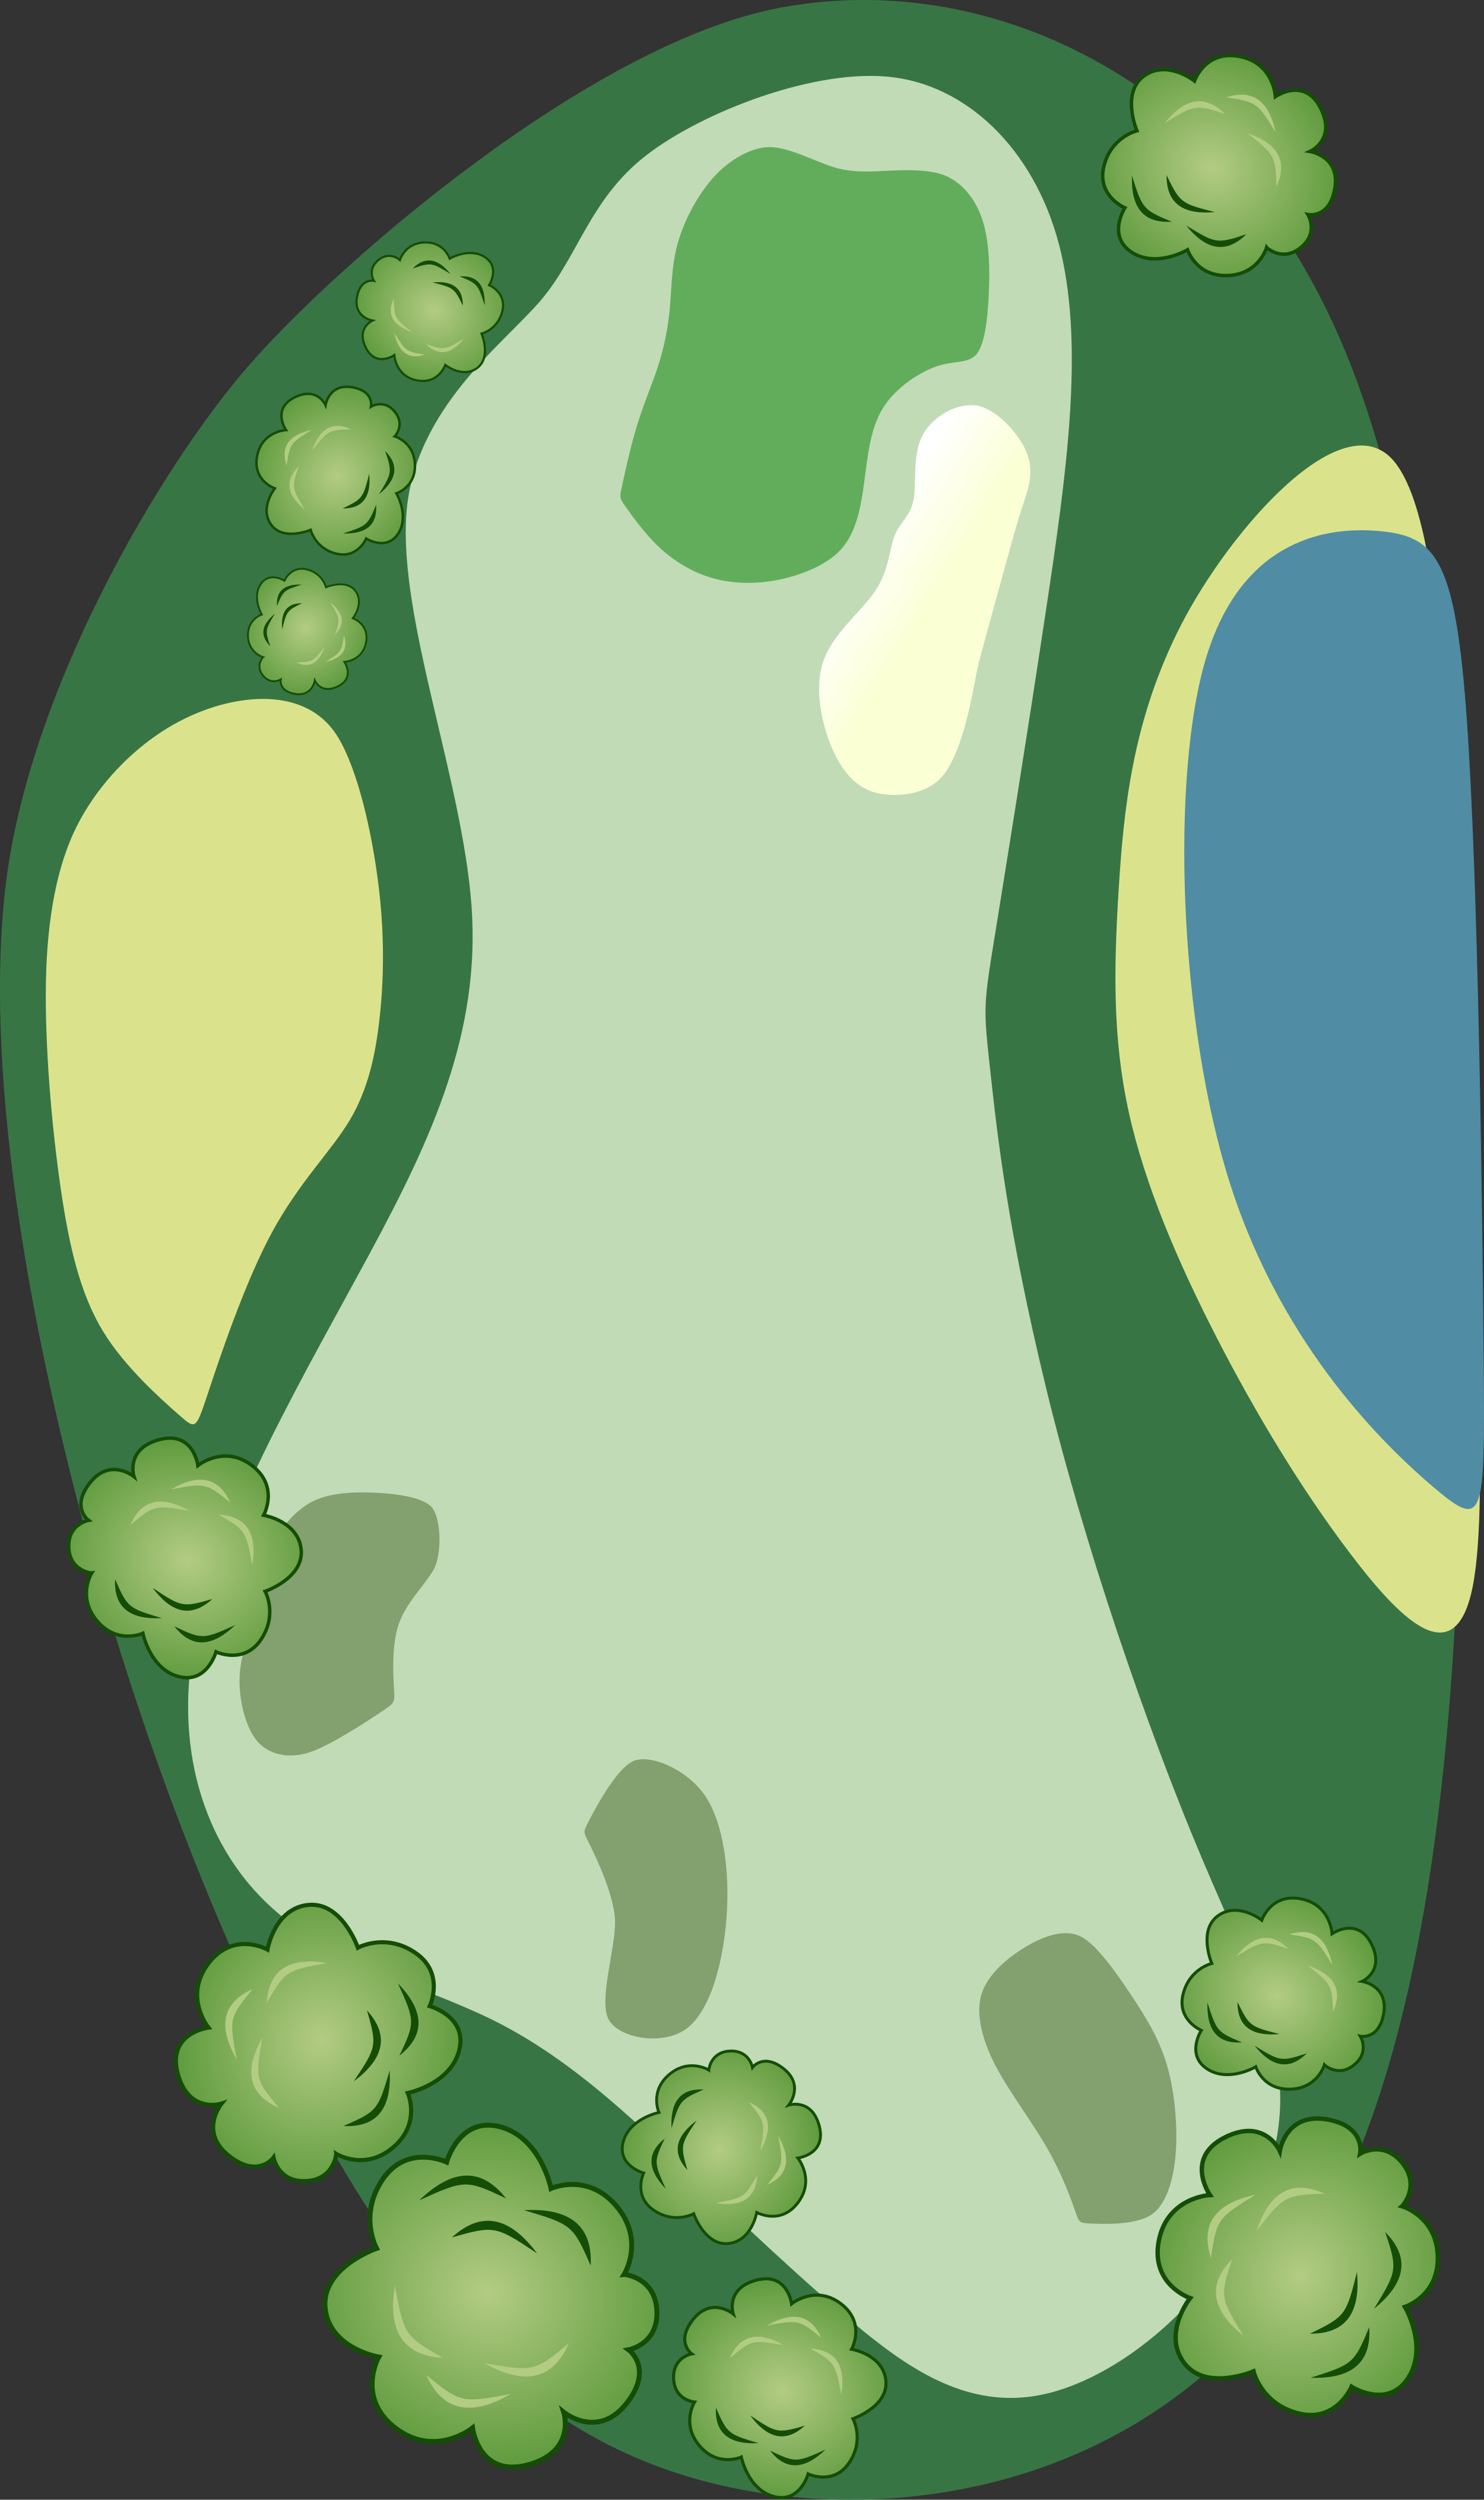 <?xml version="1.0" encoding="UTF-8" standalone="no"?>
<svg
   width="208.035mm"
   height="350.373mm"
   viewBox="0 0 208.035 350.373"
   version="1.1"
   id="svg8"
   inkscape:version="1.2.1 (9c6d41e4, 2022-07-14)"
   sodipodi:docname="3.svg"
   xml:space="preserve"
   xmlns:inkscape="http://www.inkscape.org/namespaces/inkscape"
   xmlns:sodipodi="http://sodipodi.sourceforge.net/DTD/sodipodi-0.dtd"
   xmlns:xlink="http://www.w3.org/1999/xlink"
   xmlns="http://www.w3.org/2000/svg"
   xmlns:svg="http://www.w3.org/2000/svg"
   xmlns:rdf="http://www.w3.org/1999/02/22-rdf-syntax-ns#"
   xmlns:cc="http://creativecommons.org/ns#"
   xmlns:dc="http://purl.org/dc/elements/1.1/"><rect x="0" y="0" width="208.035" height="350.373" fill="#333333" stroke="none"/><defs
     id="defs2"><inkscape:path-effect
       effect="bspline"
       id="path-effect2690"
       is_visible="true"
       lpeversion="1"
       weight="33.333"
       steps="2"
       helper_size="0"
       apply_no_weight="true"
       apply_with_weight="true"
       only_selected="false" /><inkscape:path-effect
       effect="bspline"
       id="path-effect2686"
       is_visible="true"
       lpeversion="1"
       weight="33.333"
       steps="2"
       helper_size="0"
       apply_no_weight="true"
       apply_with_weight="true"
       only_selected="false" /><inkscape:path-effect
       effect="bspline"
       id="path-effect2464"
       is_visible="true"
       lpeversion="1"
       weight="33.333"
       steps="2"
       helper_size="0"
       apply_no_weight="true"
       apply_with_weight="true"
       only_selected="false" /><inkscape:path-effect
       effect="bspline"
       id="path-effect2443"
       is_visible="true"
       lpeversion="1"
       weight="33.333"
       steps="2"
       helper_size="0"
       apply_no_weight="true"
       apply_with_weight="true"
       only_selected="false" /><inkscape:path-effect
       effect="bspline"
       id="path-effect2439"
       is_visible="true"
       lpeversion="1"
       weight="33.333"
       steps="2"
       helper_size="0"
       apply_no_weight="true"
       apply_with_weight="true"
       only_selected="false" /><inkscape:path-effect
       effect="bspline"
       id="path-effect2435"
       is_visible="true"
       lpeversion="1"
       weight="33.333"
       steps="2"
       helper_size="0"
       apply_no_weight="true"
       apply_with_weight="true"
       only_selected="false" /><inkscape:path-effect
       effect="bspline"
       id="path-effect2429"
       is_visible="true"
       lpeversion="1"
       weight="33.333"
       steps="2"
       helper_size="0"
       apply_no_weight="true"
       apply_with_weight="true"
       only_selected="false" /><inkscape:path-effect
       effect="bspline"
       id="path-effect2026"
       is_visible="true"
       lpeversion="1"
       weight="33.333"
       steps="2"
       helper_size="0"
       apply_no_weight="true"
       apply_with_weight="true"
       only_selected="false" /><inkscape:path-effect
       effect="bspline"
       id="path-effect2022"
       is_visible="true"
       lpeversion="1"
       weight="33.333"
       steps="2"
       helper_size="0"
       apply_no_weight="true"
       apply_with_weight="true"
       only_selected="false" /><inkscape:path-effect
       effect="bspline"
       id="path-effect2018"
       is_visible="true"
       lpeversion="1"
       weight="33.333"
       steps="2"
       helper_size="0"
       apply_no_weight="true"
       apply_with_weight="true"
       only_selected="false" /><inkscape:path-effect
       effect="bspline"
       id="path-effect2014"
       is_visible="true"
       lpeversion="1"
       weight="33.333"
       steps="2"
       helper_size="0"
       apply_no_weight="true"
       apply_with_weight="true"
       only_selected="false" /><inkscape:path-effect
       effect="bspline"
       id="path-effect2010"
       is_visible="true"
       lpeversion="1"
       weight="33.333"
       steps="2"
       helper_size="0"
       apply_no_weight="true"
       apply_with_weight="true"
       only_selected="false" /><inkscape:path-effect
       effect="bspline"
       id="path-effect2006"
       is_visible="true"
       lpeversion="1"
       weight="33.333"
       steps="2"
       helper_size="0"
       apply_no_weight="true"
       apply_with_weight="true"
       only_selected="false" /><inkscape:path-effect
       effect="bspline"
       id="path-effect2002"
       is_visible="true"
       lpeversion="1"
       weight="33.333"
       steps="2"
       helper_size="0"
       apply_no_weight="true"
       apply_with_weight="true"
       only_selected="false" /><inkscape:path-effect
       effect="bspline"
       id="path-effect1998"
       is_visible="true"
       lpeversion="1"
       weight="33.333"
       steps="2"
       helper_size="0"
       apply_no_weight="true"
       apply_with_weight="true"
       only_selected="false" /><inkscape:path-effect
       effect="bspline"
       id="path-effect1994"
       is_visible="true"
       lpeversion="1"
       weight="33.333"
       steps="2"
       helper_size="0"
       apply_no_weight="true"
       apply_with_weight="true"
       only_selected="false" /><inkscape:path-effect
       effect="bspline"
       id="path-effect1945"
       is_visible="true"
       lpeversion="1"
       weight="33.333"
       steps="2"
       helper_size="0"
       apply_no_weight="true"
       apply_with_weight="true"
       only_selected="false" /><inkscape:path-effect
       effect="bspline"
       id="path-effect1933"
       is_visible="true"
       lpeversion="1"
       weight="33.333"
       steps="2"
       helper_size="0"
       apply_no_weight="true"
       apply_with_weight="true"
       only_selected="false" /><inkscape:path-effect
       effect="bspline"
       id="path-effect1921"
       is_visible="true"
       lpeversion="1"
       weight="33.333"
       steps="2"
       helper_size="0"
       apply_no_weight="true"
       apply_with_weight="true"
       only_selected="false" /><linearGradient
       inkscape:collect="always"
       id="linearGradient1189"><stop
         style="stop-color:#fbffd4;stop-opacity:1;"
         offset="0"
         id="stop1185" /><stop
         style="stop-color:#ffffff;stop-opacity:1;"
         offset="1"
         id="stop1187" /></linearGradient><inkscape:path-effect
       effect="bspline"
       id="path-effect510"
       is_visible="true"
       lpeversion="1"
       weight="33.333"
       steps="2"
       helper_size="0"
       apply_no_weight="true"
       apply_with_weight="true"
       only_selected="false" /><inkscape:path-effect
       effect="bspline"
       id="path-effect2016"
       is_visible="true"
       lpeversion="1"
       weight="33.333"
       steps="2"
       helper_size="0"
       apply_no_weight="true"
       apply_with_weight="true"
       only_selected="false" /><linearGradient
       id="linearGradient3152-8"><stop
         style="stop-color:#b3cc83;stop-opacity:1;"
         offset="0"
         id="stop3154-3" /><stop
         id="stop3178-1"
         offset="1"
         style="stop-color:#1f7509;stop-opacity:1;" /></linearGradient><radialGradient
       inkscape:collect="always"
       xlink:href="#linearGradient3152-8"
       id="radialGradient11630"
       gradientUnits="userSpaceOnUse"
       gradientTransform="matrix(-1.74,0.648,-0.592,-1.588,370.902,382.103)"
       cx="81.684"
       cy="168.098"
       fx="81.684"
       fy="168.098"
       r="5.486" /><linearGradient
       inkscape:collect="always"
       xlink:href="#linearGradient1189"
       id="linearGradient1191"
       x1="279.082"
       y1="87.308"
       x2="271.737"
       y2="77.717"
       gradientUnits="userSpaceOnUse"
       gradientTransform="rotate(-21,462.693,264.085)" /><radialGradient
       inkscape:collect="always"
       xlink:href="#linearGradient3152-8"
       id="radialGradient2711"
       gradientUnits="userSpaceOnUse"
       gradientTransform="matrix(-1.74,0.648,-0.592,-1.588,370.902,382.103)"
       cx="81.684"
       cy="168.098"
       fx="81.684"
       fy="168.098"
       r="5.486" /><radialGradient
       inkscape:collect="always"
       xlink:href="#linearGradient3152-8"
       id="radialGradient2729"
       gradientUnits="userSpaceOnUse"
       gradientTransform="matrix(-1.74,0.648,-0.592,-1.588,370.902,382.103)"
       cx="81.684"
       cy="168.098"
       fx="81.684"
       fy="168.098"
       r="5.486" /><radialGradient
       inkscape:collect="always"
       xlink:href="#linearGradient3152-8"
       id="radialGradient2747"
       gradientUnits="userSpaceOnUse"
       gradientTransform="matrix(-1.74,0.648,-0.592,-1.588,370.902,382.103)"
       cx="81.684"
       cy="168.098"
       fx="81.684"
       fy="168.098"
       r="5.486" /><radialGradient
       inkscape:collect="always"
       xlink:href="#linearGradient3152-8"
       id="radialGradient2765"
       gradientUnits="userSpaceOnUse"
       gradientTransform="matrix(-1.74,0.648,-0.592,-1.588,370.902,382.103)"
       cx="81.684"
       cy="168.098"
       fx="81.684"
       fy="168.098"
       r="5.486" /><radialGradient
       inkscape:collect="always"
       xlink:href="#linearGradient3152-8"
       id="radialGradient2783"
       gradientUnits="userSpaceOnUse"
       gradientTransform="matrix(-1.74,0.648,-0.592,-1.588,370.902,382.103)"
       cx="81.684"
       cy="168.098"
       fx="81.684"
       fy="168.098"
       r="5.486" /><radialGradient
       inkscape:collect="always"
       xlink:href="#linearGradient3152-8"
       id="radialGradient2801"
       gradientUnits="userSpaceOnUse"
       gradientTransform="matrix(-1.74,0.648,-0.592,-1.588,370.902,382.103)"
       cx="81.684"
       cy="168.098"
       fx="81.684"
       fy="168.098"
       r="5.486" /><radialGradient
       inkscape:collect="always"
       xlink:href="#linearGradient3152-8"
       id="radialGradient2819"
       gradientUnits="userSpaceOnUse"
       gradientTransform="matrix(-1.74,0.648,-0.592,-1.588,370.902,382.103)"
       cx="81.684"
       cy="168.098"
       fx="81.684"
       fy="168.098"
       r="5.486" /><radialGradient
       inkscape:collect="always"
       xlink:href="#linearGradient3152-8"
       id="radialGradient2837"
       gradientUnits="userSpaceOnUse"
       gradientTransform="matrix(-1.74,0.648,-0.592,-1.588,370.902,382.103)"
       cx="81.684"
       cy="168.098"
       fx="81.684"
       fy="168.098"
       r="5.486" /><radialGradient
       inkscape:collect="always"
       xlink:href="#linearGradient3152-8"
       id="radialGradient2855"
       gradientUnits="userSpaceOnUse"
       gradientTransform="matrix(-1.74,0.648,-0.592,-1.588,370.902,382.103)"
       cx="81.684"
       cy="168.098"
       fx="81.684"
       fy="168.098"
       r="5.486" /><radialGradient
       inkscape:collect="always"
       xlink:href="#linearGradient3152-8"
       id="radialGradient2873"
       gradientUnits="userSpaceOnUse"
       gradientTransform="matrix(-1.74,0.648,-0.592,-1.588,370.902,382.103)"
       cx="81.684"
       cy="168.098"
       fx="81.684"
       fy="168.098"
       r="5.486" /></defs><sodipodi:namedview
     id="base"
     pagecolor="#808080"
     bordercolor="#666666"
     borderopacity="1.0"
     inkscape:pageopacity="0"
     inkscape:pageshadow="2"
     inkscape:zoom="0.16440993"
     inkscape:cx="1073.5361"
     inkscape:cy="173.3472"
     inkscape:document-units="mm"
     inkscape:current-layer="layer11"
     inkscape:document-rotation="0"
     showgrid="false"
     inkscape:window-width="1080"
     inkscape:window-height="819"
     inkscape:window-x="360"
     inkscape:window-y="25"
     inkscape:window-maximized="0"
     inkscape:snap-global="false"
     inkscape:pagecheckerboard="0"
     fit-margin-top="0"
     fit-margin-left="0"
     fit-margin-right="0"
     fit-margin-bottom="0"
     inkscape:showpageshadow="2"
     inkscape:deskcolor="#d1d1d1"
     inkscape:lockguides="true" /><g
     inkscape:groupmode="layer"
     id="layer32"
     inkscape:label="rough"
     transform="translate(-80.313,-61.529)"
     style="display:inline;opacity:1"><path
       style="fill:#387545;fill-opacity:1;stroke:none;stroke-width:2;stroke-linecap:butt;stroke-linejoin:miter;stroke-dasharray:none;stroke-opacity:1"
       d="M 182.814,410.201 C 156.006,404.582 140.579,386.233 127.54,364.053 114.5,341.873 102.241,311.637 93.772,281.561 85.302,251.486 78,214.243 80.999,186.544 c 2.999,-27.698 21.694,-59.406 34.136,-73.719 12.442,-14.312 48.015,-45.245 74.531,-50.212 26.516,-4.967 54.63,7.318 71.201,32.753 16.572,25.434 20.862,62.477 23.176,115.45 2.315,52.974 2.607,121.693 -16.598,159.796 -19.205,38.103 -57.824,45.207 -84.632,39.588 z"
       id="path2462"
       inkscape:path-effect="#path-effect2464"
       inkscape:original-d="m 171.37058,422.85675 c -8.2977,-24.21649 -31.00163,-36.44735 -46.42516,-55.21949 -19.71949,-22.0038 -35.969631,-50.62269 -32.666921,-80.57242 -6.97586,-35.57853 -14.278514,-72.82199 -20.933227,-106.75946 12.652825,-21.45913 31.347858,-53.16696 39.801968,-67.50629 16.42921,-14.285333 52.00258,-45.21762 77.34428,-67.253558 27.68987,12.100736 55.80357,24.386715 84.50883,36.931189 4.43843,38.323639 8.72827,75.366269 13.06586,112.823179 0.29194,68.49056 0.58458,137.20992 0.87853,206.29672 -38.70457,7.12011 -77.32361,14.22417 -115.57416,21.26013 z"
       sodipodi:nodetypes="cccccccccc" /></g><g
     inkscape:groupmode="layer"
     id="layer33"
     inkscape:label="outer rough"
     style="display:inline;opacity:1"
     transform="translate(-80.313,-61.529)"><path
       style="fill:#dae38c;fill-opacity:1;stroke:none;stroke-width:2;stroke-linecap:butt;stroke-linejoin:miter;stroke-dasharray:none;stroke-opacity:1"
       d="m 275.731,126.175 c -7.128,-8.532 -22.984,9.613 -29.824,22.903 -6.84,13.29 -8.074,25.933 -8.767,37.047 -0.693,11.115 -0.864,20.869 1.387,31.174 2.25,10.305 6.923,21.143 12.322,31.655 5.399,10.513 11.728,21.057 18.662,30.22 6.934,9.163 14.807,17.372 17.277,4.621 2.47,-12.751 -0.209,-47.122 -1.809,-81.21 -1.6,-34.088 -2.12,-67.878 -9.248,-76.41 z"
       id="path2684"
       inkscape:path-effect="#path-effect2686"
       inkscape:original-d="m 282.35416,101.90772 c -13.75048,15.73586 -29.6062,33.88027 -42.08661,48.1616 -1.19982,12.29933 -2.43345,24.94147 -3.65032,37.40796 -0.16994,9.76254 -0.3401,19.51662 -0.51102,29.29341 4.67147,10.8336 9.34425,21.67093 13.99542,32.45884 6.14581,10.23778 12.47527,20.78166 18.67846,31.11538 7.66522,7.99214 15.5384,16.20112 23.07899,24.06333 -2.60051,-33.36466 -5.27965,-67.73501 -7.95973,-102.11426 -0.51996,-33.79694 -1.04007,-67.5873 -1.54519,-100.38626 z"
       sodipodi:nodetypes="ccccccccc" /><path
       style="fill:#dae38c;fill-opacity:1;stroke:none;stroke-width:0.265px;stroke-linecap:butt;stroke-linejoin:miter;stroke-opacity:1"
       d="m 109.445,256.864 c 1.683,-5.054 5.186,-15.577 8.997,-22.607 3.811,-7.03 8.32,-11.39 10.896,-15.71 2.576,-4.32 3.613,-9.152 4.185,-14.282 0.572,-5.13 0.742,-11.435 -0.144,-18.633 -0.886,-7.198 -2.847,-16.127 -5.712,-20.817 -2.865,-4.69 -7.911,-5.648 -12.294,-5.235 -4.383,0.413 -9.034,2.147 -13.256,5.097 -4.222,2.949 -8.428,7.423 -11.086,12.752 -2.657,5.329 -4.095,12.571 -4.277,21.524 -0.182,8.953 0.78,20.209 2.037,28.931 1.257,8.722 2.849,15.089 5.931,20.196 3.082,5.107 8.463,9.825 10.752,11.832 2.289,2.007 2.289,2.007 3.972,-3.047 z"
       id="path2688"
       inkscape:path-effect="#path-effect2690"
       inkscape:original-d="m 107.76281,261.91826 c 2.80468,-10.29446 3.21711,-21.8469 10.15391,-30.49897 4.06906,-4.46837 10.78689,-6.54478 13.0053,-12.57481 1.99517,-4.40261 3.0231,-9.23629 3.0202,-14.06857 2.23186,-5.58464 2.35122,-11.89137 0.47391,-17.58609 -1.60394,-8.82679 -1.62243,-18.18179 -5.7854,-26.33915 -3.17932,-4.14879 -8.84884,-1.82207 -13.21781,-2.50734 -4.78694,0.67301 -9.29291,2.79805 -13.53779,5.04844 -5.36564,2.93176 -8.490762,8.42236 -12.24112,13.01964 -4.852999,5.63221 -3.438505,13.4411 -4.022816,20.25854 0.793664,11.24953 1.376259,22.53816 2.881106,33.71577 1.003286,6.35814 1.446758,13.01197 4.688238,18.74688 3.046026,5.85263 8.150232,10.88603 14.582292,12.78566 z" /></g><g
     inkscape:groupmode="layer"
     id="layer66"
     inkscape:label="creek"
     style="display:inline"
     transform="translate(-96.158,-69.938)"><path
       style="fill:#508ca4;fill-opacity:1;stroke:none;stroke-width:2;stroke-linecap:butt;stroke-linejoin:miter;stroke-dasharray:none;stroke-opacity:1"
       d="m 301.814,171.199 c -1.579,-22.693 -4.27,-25.933 -11.746,-26.767 -7.476,-0.834 -19.577,0.806 -24.741,17.408 -5.164,16.602 -3.946,51.715 3.374,74.347 7.32,22.632 21.575,36.406 28.539,42.31 6.964,5.904 7.107,4.376 6.908,-17.987 -0.199,-22.363 -0.754,-66.618 -2.334,-89.311 z"
       id="path2427"
       inkscape:path-effect="#path-effect2429"
       inkscape:original-d="m 302.86405,151.67353 c -2.62944,-3.16692 -5.31993,-6.40732 -8.07761,-9.72858 -12.19367,1.65337 -24.29537,3.29398 -35.72116,4.84265 1.09821,31.65451 2.31613,66.76736 3.43267,98.96495 13.52273,13.06654 27.7779,26.8408 41.56334,40.16117 0.14235,-1.51219 0.28593,-3.04041 0.4284,-4.55998 -0.54137,-43.20693 -1.09614,-87.46192 -1.62564,-129.68021 z"
       sodipodi:nodetypes="ccccccc" /></g><g
     inkscape:groupmode="layer"
     id="layer5"
     inkscape:label="fairway"
     style="display:inline"
     transform="translate(-103.176,-80.338)"><path
       style="fill:#c1dbb6;fill-opacity:1;stroke:none;stroke-width:2;stroke-linecap:butt;stroke-linejoin:miter;stroke-dasharray:none;stroke-opacity:1"
       d="m 242.646,211.422 c 1.626,-10.052 4.312,-26.648 7.175,-45.634 2.863,-18.986 5.278,-36.297 2.107,-49.994 -3.171,-13.697 -12.502,-23.143 -23.359,-24.603 -10.856,-1.46 -27.003,4.856 -34.838,10.946 -7.835,6.09 -9.465,14.037 -14.664,20.204 -5.199,6.168 -17.865,15.258 -18.925,30.053 -1.059,14.794 7.843,37.277 9.133,54.904 1.291,17.627 -5.529,32.517 -14.142,48.497 -8.613,15.98 -20.892,36.866 -24.402,53.061 -3.51,16.194 1.065,29.844 9.884,38.264 8.82,8.421 21.503,11.393 31.441,16.254 9.938,4.862 18.201,12.466 25.226,19.116 7.024,6.65 15.259,14.659 23.961,22.101 8.702,7.442 18.071,14.559 30.223,10.828 12.153,-3.731 25.294,-16.727 29.704,-31.33 4.41,-14.602 -1.726,-24.858 -9.509,-43.291 -7.782,-18.434 -16.542,-44.045 -21.89,-66.125 -5.348,-22.08 -6.784,-35.208 -7.768,-44.204 -0.984,-8.996 -0.984,-8.996 0.642,-19.048 z"
       id="path2014"
       inkscape:path-effect="#path-effect2016"
       inkscape:original-d="m 241.0194,221.47393 c 3.25301,-20.10357 5.93819,-36.70001 9.05245,-55.95076 2.6118,-18.72039 5.02672,-36.032 7.59005,-54.41017 -8.90592,-9.01591 -18.23704,-18.462021 -26.36801,-26.693032 -13.58197,5.312354 -29.729,11.627625 -44.04806,17.227682 -1.35009,6.58057 -2.98077,14.52678 -4.15425,20.24304 -9.22372,6.61963 -21.89069,15.70991 -32.66437,23.44103 8.65485,21.85744 17.55697,44.34021 26.24015,66.27072 -6.10197,13.32363 -12.92157,28.21338 -18.44005,40.26121 -11.70662,19.91199 -23.98654,40.79827 -35.37166,60.16198 4.3656,13.02466 8.94014,26.67398 13.56236,40.46614 13.01656,3.04972 25.70018,6.02135 38.18915,8.94734 7.38706,6.79768 15.65055,14.40199 22.58679,20.78508 7.11235,6.91675 15.34731,14.92547 23.15803,22.52171 9.59297,7.28757 18.96185,14.40499 28.44009,21.60558 14.82726,-14.66307 27.96828,-27.65904 44.48781,-43.99675 -7.69913,-12.86719 -13.83578,-23.12278 -20.73473,-34.6519 -8.66578,-25.33797 -17.42528,-50.94924 -26.04717,-76.1573 -2.07336,-18.95277 -3.5097,-32.0801 -5.47853,-50.07157 z"
       sodipodi:nodetypes="cccccccccccccccccccc" /></g><g
     inkscape:groupmode="layer"
     id="layer2"
     inkscape:label="tees"
     style="display:inline;opacity:1"
     transform="translate(-96.539,-81.356)"><path
       style="fill:#83a06f;fill-opacity:1;stroke:none;stroke-width:0.265px;stroke-linecap:butt;stroke-linejoin:miter;stroke-opacity:1"
       d="m 151.778,318.098 c -0.12,-1.947 -0.372,-6.058 0.655,-9.09 1.027,-3.033 3.734,-5.536 4.922,-7.699 1.188,-2.163 1.048,-7.625 -0.503,-8.906 -1.551,-1.281 -5.059,-1.721 -7.997,-1.833 -2.938,-0.112 -5.694,0.057 -7.919,0.971 -2.225,0.914 -4.56,3.183 -5.648,5.557 -1.088,2.374 -1.541,5.521 -2.458,8.717 -0.917,3.196 -2.421,6.764 -2.674,10.076 -0.252,3.312 0.703,7.344 2.323,9.38 1.62,2.035 4.524,2.674 7.467,1.693 2.942,-0.981 7.808,-4.188 9.88,-5.553 2.072,-1.365 2.072,-1.365 1.952,-3.312 z"
       id="path1992"
       inkscape:path-effect="#path-effect1994"
       inkscape:original-d="m 151.89802,320.04491 c -0.23881,-3.89343 -0.49129,-8.00423 -0.73364,-11.94633 1.01508,-3.50949 4.66209,-4.99612 7.43217,-6.87278 3.31,-2.16524 2.96662,-7.62284 -0.24891,-9.72194 -2.87187,-1.77613 -6.45468,-1.62067 -9.68175,-1.21408 -2.73784,0.34125 -5.50462,0.33865 -8.24816,0.50587 -2.85269,0.48069 -5.04453,2.89633 -5.77877,5.61733 -1.18478,2.95202 -0.93245,6.20024 -1.33584,9.2996 -1.38973,3.29782 -2.89396,6.86655 -4.22184,10.01585 0.82345,3.47473 1.77867,7.50699 2.61773,11.04976 2.40059,0.52793 5.30512,1.16654 7.48584,1.64598 3.70447,-2.44125 8.56996,-5.64815 12.71314,-8.3793 z"
       sodipodi:nodetypes="cccccccccccc"
       inkscape:label="path1992" /><path
       style="fill:#83a06f;fill-opacity:1;stroke:none;stroke-width:0.265px;stroke-linecap:butt;stroke-linejoin:miter;stroke-opacity:1"
       d="m 179.017,336.73 c 0.708,-1.377 3.956,-7.698 6.468,-8.598 2.512,-0.899 7.696,1.438 10.074,5.194 2.378,3.756 3.252,10.109 2.861,16.319 -0.391,6.21 -2.097,13.164 -5.407,15.873 -3.31,2.709 -9.678,1.587 -11.141,-1.082 -1.463,-2.668 0.967,-9.969 0.887,-13.806 -0.079,-3.837 -3.114,-9.867 -3.782,-11.195 -0.668,-1.328 -0.668,-1.328 0.04,-2.705 z"
       id="path1996"
       inkscape:path-effect="#path-effect1998"
       inkscape:original-d="m 178.30869,338.10732 c 1.41613,-2.75461 4.66465,-9.0755 6.36013,-12.37534 3.328,1.50076 8.51193,3.8384 12.48026,5.62791 0.78759,5.72189 1.66177,12.07495 2.47583,17.99288 -1.59514,6.50201 -3.30156,13.45619 -4.85071,19.76768 -5.07034,-0.89348 -11.43909,-2.01591 -15.88101,-2.7988 1.51608,-4.5539 3.94593,-11.85429 5.41965,-16.28317 -1.63267,-3.24493 -4.66724,-9.27512 -6.00412,-11.93117 z"
       sodipodi:nodetypes="cccccccc" /><path
       style="fill:#83a06f;fill-opacity:1;stroke:none;stroke-width:0.265px;stroke-linecap:butt;stroke-linejoin:miter;stroke-opacity:1"
       d="m 247.261,391.27 c -0.593,-1.679 -1.788,-5.068 -3.865,-8.708 -2.076,-3.64 -5.144,-7.688 -7.078,-11.244 -1.935,-3.556 -3.069,-7.497 -2.212,-10.359 0.856,-2.862 3.7,-5.222 6.293,-6.769 2.593,-1.547 5.466,-2.496 7.656,-1.401 2.19,1.095 5.001,5.113 7.022,8.157 2.022,3.044 3.847,5.974 4.944,9.52 1.098,3.545 1.584,8.194 1.373,12.085 -0.211,3.891 -1.212,7.677 -3.414,9.204 -2.202,1.527 -6.84,1.333 -8.483,1.265 -1.643,-0.069 -1.643,-0.069 -2.236,-1.748 z"
       id="path2000"
       inkscape:path-effect="#path-effect2002"
       inkscape:original-d="m 247.85396,392.94951 c -0.74491,-3.51425 -2.52184,-6.69801 -3.57001,-10.11711 -2.42191,-4.32117 -4.94388,-8.78249 -8.9686,-11.83406 -0.93141,-3.23732 -2.06559,-7.17821 -3.06562,-10.65083 2.71258,-2.25101 5.55647,-4.6114 8.31906,-6.90481 2.20962,-1.4459 4.86309,-3.05953 7.6085,-2.5143 4.56729,1.20495 5.70636,6.3927 7.16101,10.23554 0.72322,3.4711 3.0884,6.06461 5.3311,8.5582 2.47284,4.07589 1.47225,8.87981 1.39991,13.36709 -0.8859,3.3516 -1.88695,7.13703 -2.73439,10.34032 -3.55651,-0.14858 -8.19476,-0.34258 -11.48105,-0.48013 z"
       sodipodi:nodetypes="ccccccccccc" /></g><g
     inkscape:groupmode="layer"
     id="layer4"
     inkscape:label="sand"
     style="display:inline;opacity:1"
     transform="translate(-96.539,-81.356)"><path
       style="fill:url(#linearGradient1191);fill-opacity:1;stroke:none;stroke-width:0.265px;stroke-linecap:butt;stroke-linejoin:miter;stroke-opacity:1"
       d="m 234.406,171.784 c 0.72,-2.621 2.179,-7.939 3.19,-11.614 1.01,-3.675 1.582,-5.745 2.303,-7.916 0.721,-2.172 1.62,-4.521 0.677,-7.174 -0.943,-2.653 -4.112,-6.235 -6.902,-6.832 -2.79,-0.598 -6.496,1.448 -7.871,4.252 -1.375,2.804 -0.765,6.598 -1.201,8.906 -0.436,2.308 -1.92,3.168 -2.662,5.043 -0.742,1.876 -0.744,4.792 -2.683,7.7 -1.939,2.908 -5.914,5.93 -7.283,9.852 -1.369,3.922 -0.199,8.949 1.217,12.26 1.416,3.31 3.337,5.282 5.638,6.071 2.301,0.789 7.311,0.817 9.841,-2.208 2.53,-3.025 3.8,-9.508 4.409,-12.613 0.609,-3.105 0.609,-3.105 1.328,-5.726 z"
       id="path508"
       inkscape:path-effect="#path-effect510"
       inkscape:original-d="m 233.68647,174.40589 c 1.43946,-5.24286 2.89908,-10.56064 4.34853,-15.84275 0.57152,-2.06787 1.14317,-4.13763 1.71318,-6.20278 0.87213,-2.27823 1.77107,-4.6276 2.61863,-6.84368 -2.73377,-3.09023 -5.90262,-6.67195 -8.44413,-9.54434 -3.03874,1.67771 -6.74482,3.7234 -10.09883,5.57443 0.60405,3.75625 1.21382,7.55051 1.81786,11.3107 -1.47625,0.85584 -2.96047,1.71591 -4.44147,2.57379 -0.002,2.89295 -0.004,5.80955 -0.007,8.67736 -3.87638,2.94793 -7.8507,5.96992 -11.72946,8.91885 1.14042,4.89538 2.31093,9.92224 3.44755,14.80459 1.69454,1.73855 3.61615,3.71029 5.13708,5.27114 3.08057,0.0171 8.09078,0.0449 11.96003,0.0661 1.19037,-6.07062 2.46121,-12.55371 3.67812,-18.76344 z"
       sodipodi:nodetypes="cccccccccccccc" /></g><g
     inkscape:groupmode="layer"
     id="layer3"
     inkscape:label="Green"
     style="display:inline"
     transform="translate(-96.539,-81.356)"><path
       style="fill:#62ad5c;fill-opacity:1;stroke:none;stroke-width:0.265px;stroke-linecap:butt;stroke-linejoin:miter;stroke-opacity:1"
       d="m 183.766,149.336 c 0.392,-1.812 1.179,-5.454 2.126,-8.509 0.947,-3.055 2.048,-5.528 2.882,-8.102 0.834,-2.574 1.396,-5.238 1.659,-8.128 0.263,-2.89 0.231,-6.011 1.134,-9.212 0.903,-3.201 2.787,-6.715 4.998,-9.175 2.211,-2.46 5.404,-4.354 8.136,-4.232 2.732,0.122 6.251,2.089 8.86,2.853 2.609,0.765 4.948,0.573 7.616,0.448 2.668,-0.125 6.149,-0.195 8.308,0.89 2.159,1.085 3.959,3.29 4.871,6.306 0.911,3.016 0.957,6.935 0.782,10.404 -0.175,3.469 -0.586,6.743 -1.685,8.099 -1.099,1.355 -3.109,0.913 -5.477,1.68 -2.368,0.767 -5.844,2.965 -7.643,5.867 -1.799,2.901 -2.141,6.639 -2.623,10.27 -0.482,3.631 -1.107,7.175 -3.29,9.585 -2.184,2.411 -6.334,3.865 -9.487,4.379 -3.153,0.514 -6.153,0.345 -8.798,-0.458 -2.645,-0.803 -5.161,-2.327 -7.213,-4.262 -2.052,-1.936 -3.812,-4.431 -4.68,-5.661 -0.868,-1.23 -0.868,-1.23 -0.476,-3.042 z"
       id="path2433"
       inkscape:path-effect="#path-effect2435"
       inkscape:original-d="m 183.37484,151.14778 c 0.78355,-3.62309 1.57093,-7.26563 2.34874,-10.86562 1.30343,-2.42607 2.00517,-5.07695 3.32475,-7.4727 1.12331,-2.53873 1.28176,-5.28782 1.68054,-7.97119 0.46301,-3.13587 -1.49701,-6.23708 -0.0951,-9.22884 1.58714,-3.55781 2.58094,-7.54927 5.52617,-10.30729 2.08942,-2.43995 4.9581,-4.87982 8.24751,-4.89169 3.02621,1.69087 6.54521,3.65711 9.60076,5.36447 2.1619,-0.17736 4.50141,-0.36948 6.79094,-0.55766 3.04637,-0.0612 6.52692,-0.13143 9.03329,-0.18218 2.13112,1.95977 4.60878,3.61207 5.39082,6.60396 0.045,3.8535 0.0904,7.77277 0.13406,11.58195 -0.39276,3.12829 -0.80428,6.403 -1.19516,9.51077 -1.80717,-0.39756 -3.81685,-0.83974 -5.53133,-1.21706 -3.02208,1.91157 -6.49778,4.10966 -9.75281,6.16781 -0.34254,3.74456 -0.68481,7.48245 -1.02742,11.22032 -0.62083,3.52321 -1.24568,7.06724 -1.86452,10.57519 -3.74892,1.31375 -7.89943,2.76792 -11.30217,3.95983 -2.93531,0.4155 -5.95427,0.57364 -8.80963,-0.49682 -2.65051,-1.0011 -5.14441,-2.56176 -7.29527,-4.41584 -1.70826,-2.42194 -3.46847,-4.91722 -5.20424,-7.37746 z"
       sodipodi:nodetypes="ccccccccccccccccccccc" /></g><g
     inkscape:groupmode="layer"
     id="layer11"
     inkscape:label="trees"
     style="display:inline;opacity:1"
     transform="translate(-96.158,-69.938)"><g
       id="g11592"
       transform="matrix(-0.324,2.298,2.298,0.324,-200.968,-214.865)"
       style="display:inline"><path
         style="fill:url(#radialGradient11630);fill-opacity:1;stroke:#144d06;stroke-width:0.15;stroke-linecap:butt;stroke-linejoin:miter;stroke-miterlimit:4;stroke-dasharray:none;stroke-opacity:1"
         d="m 126.414,171.204 c 0,0 -0.776,0.548 -1.474,-0.208 -0.698,-0.756 -0.104,-1.465 -0.104,-1.465 v 0 c 0,0 -0.978,0.069 -1.002,-1.323 -0.023,-1.391 1.295,-1.408 1.295,-1.408 v 0 c 0,0 -1.078,-0.673 -0.189,-1.937 0.889,-1.264 2.013,-0.217 2.013,-0.217 v 0 c 0,0 0.273,-1.437 1.795,-1.512 1.522,-0.074 1.786,1.332 1.786,1.332 v 0 c 0,0 1.319,-0.775 2.211,0.095 0.892,0.87 -0.033,2.401 -0.033,2.401 v 0 c 0,0 1.079,0.416 1.209,1.736 0.13,1.32 -1.157,1.655 -1.157,1.655 v 0 c 0,0 0.605,1.323 -0.557,1.871 -1.162,0.548 -2.4,-0.444 -2.4,-0.444 v 0 c 0,0 -0.523,1.099 -1.871,0.869 -1.348,-0.23 -1.521,-1.446 -1.521,-1.446 h 1e-5 v -1e-5 z"
         id="path11578"
         sodipodi:nodetypes="czcczcczcczcczcczcczcczcccc" /><path
         style="fill:#144d06;fill-opacity:1;stroke:none;stroke-width:0.265px;stroke-linecap:butt;stroke-linejoin:miter;stroke-opacity:1"
         d="m 132.654,168.926 c -0.656,1.366 -0.686,1.404 -1.993,1.74 1.25,0.264 1.852,-0.415 1.993,-1.74 z"
         id="path11580"
         sodipodi:nodetypes="ccc" /><path
         style="fill:#144d06;fill-opacity:1;stroke:none;stroke-width:0.265px;stroke-linecap:butt;stroke-linejoin:miter;stroke-opacity:1"
         d="m 130.014,170.743 c -1.39,0.603 -1.438,0.612 -2.646,0.009 0.771,1.019 1.671,0.9 2.646,-0.009 z"
         id="path11582"
         sodipodi:nodetypes="ccc" /><path
         style="fill:#144d06;fill-opacity:1;stroke:none;stroke-width:0.264;stroke-linecap:butt;stroke-linejoin:miter;stroke-dasharray:none;stroke-opacity:1"
         d="m 128.86,169.989 c 1.507,-0.162 1.553,-0.177 2.306,-1.298 -0.168,1.267 -1.009,1.607 -2.306,1.298 z"
         id="path11584"
         sodipodi:nodetypes="ccc" /><path
         style="fill:#b3cc83;fill-opacity:1;stroke:none;stroke-width:0.265px;stroke-linecap:butt;stroke-linejoin:miter;stroke-opacity:1"
         d="m 131.555,166.452 c -1.167,-0.967 -1.21,-0.989 -2.538,-0.748 1.025,-0.763 1.856,-0.397 2.538,0.748 z"
         id="path11586"
         sodipodi:nodetypes="ccc" /><path
         style="fill:#b3cc83;fill-opacity:1;stroke:none;stroke-width:0.265px;stroke-linecap:butt;stroke-linejoin:miter;stroke-opacity:1"
         d="m 126.723,166.192 c 0.963,-1.17 1.002,-1.2 2.352,-1.213 -1.151,-0.556 -1.897,-0.04 -2.352,1.213 z"
         id="path11588"
         sodipodi:nodetypes="ccc" /><path
         style="fill:#b3cc83;fill-opacity:1;stroke:none;stroke-width:0.265px;stroke-linecap:butt;stroke-linejoin:miter;stroke-opacity:1"
         d="m 127.94,166.394 c -1.311,0.761 -1.346,0.793 -1.579,2.123 -0.361,-1.226 0.269,-1.879 1.579,-2.123 z"
         id="path11590"
         sodipodi:nodetypes="ccc" /></g><g
       id="g2709"
       transform="matrix(2.008,0.284,0.284,-2.008,-150.244,414.264)"
       style="display:inline"><path
         style="fill:url(#radialGradient2711);fill-opacity:1;stroke:#144d06;stroke-width:0.15;stroke-linecap:butt;stroke-linejoin:miter;stroke-miterlimit:4;stroke-dasharray:none;stroke-opacity:1"
         d="m 126.414,171.204 c 0,0 -0.776,0.548 -1.474,-0.208 -0.698,-0.756 -0.104,-1.465 -0.104,-1.465 v 0 c 0,0 -0.978,0.069 -1.002,-1.323 -0.023,-1.391 1.295,-1.408 1.295,-1.408 v 0 c 0,0 -1.078,-0.673 -0.189,-1.937 0.889,-1.264 2.013,-0.217 2.013,-0.217 v 0 c 0,0 0.273,-1.437 1.795,-1.512 1.522,-0.074 1.786,1.332 1.786,1.332 v 0 c 0,0 1.319,-0.775 2.211,0.095 0.892,0.87 -0.033,2.401 -0.033,2.401 v 0 c 0,0 1.079,0.416 1.209,1.736 0.13,1.32 -1.157,1.655 -1.157,1.655 v 0 c 0,0 0.605,1.323 -0.557,1.871 -1.162,0.548 -2.4,-0.444 -2.4,-0.444 v 0 c 0,0 -0.523,1.099 -1.871,0.869 -1.348,-0.23 -1.521,-1.446 -1.521,-1.446 h 1e-5 v -1e-5 z"
         id="path2695"
         sodipodi:nodetypes="czcczcczcczcczcczcczcczcccc" /><path
         style="fill:#144d06;fill-opacity:1;stroke:none;stroke-width:0.265px;stroke-linecap:butt;stroke-linejoin:miter;stroke-opacity:1"
         d="m 132.654,168.926 c -0.656,1.366 -0.686,1.404 -1.993,1.74 1.25,0.264 1.852,-0.415 1.993,-1.74 z"
         id="path2697"
         sodipodi:nodetypes="ccc" /><path
         style="fill:#144d06;fill-opacity:1;stroke:none;stroke-width:0.265px;stroke-linecap:butt;stroke-linejoin:miter;stroke-opacity:1"
         d="m 130.014,170.743 c -1.39,0.603 -1.438,0.612 -2.646,0.009 0.771,1.019 1.671,0.9 2.646,-0.009 z"
         id="path2699"
         sodipodi:nodetypes="ccc" /><path
         style="fill:#144d06;fill-opacity:1;stroke:none;stroke-width:0.264;stroke-linecap:butt;stroke-linejoin:miter;stroke-dasharray:none;stroke-opacity:1"
         d="m 128.86,169.989 c 1.507,-0.162 1.553,-0.177 2.306,-1.298 -0.168,1.267 -1.009,1.607 -2.306,1.298 z"
         id="path2701"
         sodipodi:nodetypes="ccc" /><path
         style="fill:#b3cc83;fill-opacity:1;stroke:none;stroke-width:0.265px;stroke-linecap:butt;stroke-linejoin:miter;stroke-opacity:1"
         d="m 131.555,166.452 c -1.167,-0.967 -1.21,-0.989 -2.538,-0.748 1.025,-0.763 1.856,-0.397 2.538,0.748 z"
         id="path2703"
         sodipodi:nodetypes="ccc" /><path
         style="fill:#b3cc83;fill-opacity:1;stroke:none;stroke-width:0.265px;stroke-linecap:butt;stroke-linejoin:miter;stroke-opacity:1"
         d="m 126.723,166.192 c 0.963,-1.17 1.002,-1.2 2.352,-1.213 -1.151,-0.556 -1.897,-0.04 -2.352,1.213 z"
         id="path2705"
         sodipodi:nodetypes="ccc" /><path
         style="fill:#b3cc83;fill-opacity:1;stroke:none;stroke-width:0.265px;stroke-linecap:butt;stroke-linejoin:miter;stroke-opacity:1"
         d="m 127.94,166.394 c -1.311,0.761 -1.346,0.793 -1.579,2.123 -0.361,-1.226 0.269,-1.879 1.579,-2.123 z"
         id="path2707"
         sodipodi:nodetypes="ccc" /></g><g
       id="g2727"
       transform="matrix(0.243,-1.719,-1.719,-0.243,396.611,420.954)"
       style="display:inline"><path
         style="fill:url(#radialGradient2729);fill-opacity:1;stroke:#144d06;stroke-width:0.15;stroke-linecap:butt;stroke-linejoin:miter;stroke-miterlimit:4;stroke-dasharray:none;stroke-opacity:1"
         d="m 126.414,171.204 c 0,0 -0.776,0.548 -1.474,-0.208 -0.698,-0.756 -0.104,-1.465 -0.104,-1.465 v 0 c 0,0 -0.978,0.069 -1.002,-1.323 -0.023,-1.391 1.295,-1.408 1.295,-1.408 v 0 c 0,0 -1.078,-0.673 -0.189,-1.937 0.889,-1.264 2.013,-0.217 2.013,-0.217 v 0 c 0,0 0.273,-1.437 1.795,-1.512 1.522,-0.074 1.786,1.332 1.786,1.332 v 0 c 0,0 1.319,-0.775 2.211,0.095 0.892,0.87 -0.033,2.401 -0.033,2.401 v 0 c 0,0 1.079,0.416 1.209,1.736 0.13,1.32 -1.157,1.655 -1.157,1.655 v 0 c 0,0 0.605,1.323 -0.557,1.871 -1.162,0.548 -2.4,-0.444 -2.4,-0.444 v 0 c 0,0 -0.523,1.099 -1.871,0.869 -1.348,-0.23 -1.521,-1.446 -1.521,-1.446 h 1e-5 v -1e-5 z"
         id="path2713"
         sodipodi:nodetypes="czcczcczcczcczcczcczcczcccc" /><path
         style="fill:#144d06;fill-opacity:1;stroke:none;stroke-width:0.265px;stroke-linecap:butt;stroke-linejoin:miter;stroke-opacity:1"
         d="m 132.654,168.926 c -0.656,1.366 -0.686,1.404 -1.993,1.74 1.25,0.264 1.852,-0.415 1.993,-1.74 z"
         id="path2715"
         sodipodi:nodetypes="ccc" /><path
         style="fill:#144d06;fill-opacity:1;stroke:none;stroke-width:0.265px;stroke-linecap:butt;stroke-linejoin:miter;stroke-opacity:1"
         d="m 130.014,170.743 c -1.39,0.603 -1.438,0.612 -2.646,0.009 0.771,1.019 1.671,0.9 2.646,-0.009 z"
         id="path2717"
         sodipodi:nodetypes="ccc" /><path
         style="fill:#144d06;fill-opacity:1;stroke:none;stroke-width:0.264;stroke-linecap:butt;stroke-linejoin:miter;stroke-dasharray:none;stroke-opacity:1"
         d="m 128.86,169.989 c 1.507,-0.162 1.553,-0.177 2.306,-1.298 -0.168,1.267 -1.009,1.607 -2.306,1.298 z"
         id="path2719"
         sodipodi:nodetypes="ccc" /><path
         style="fill:#b3cc83;fill-opacity:1;stroke:none;stroke-width:0.265px;stroke-linecap:butt;stroke-linejoin:miter;stroke-opacity:1"
         d="m 131.555,166.452 c -1.167,-0.967 -1.21,-0.989 -2.538,-0.748 1.025,-0.763 1.856,-0.397 2.538,0.748 z"
         id="path2721"
         sodipodi:nodetypes="ccc" /><path
         style="fill:#b3cc83;fill-opacity:1;stroke:none;stroke-width:0.265px;stroke-linecap:butt;stroke-linejoin:miter;stroke-opacity:1"
         d="m 126.723,166.192 c 0.963,-1.17 1.002,-1.2 2.352,-1.213 -1.151,-0.556 -1.897,-0.04 -2.352,1.213 z"
         id="path2723"
         sodipodi:nodetypes="ccc" /><path
         style="fill:#b3cc83;fill-opacity:1;stroke:none;stroke-width:0.265px;stroke-linecap:butt;stroke-linejoin:miter;stroke-opacity:1"
         d="m 127.94,166.394 c -1.311,0.761 -1.346,0.793 -1.579,2.123 -0.361,-1.226 0.269,-1.879 1.579,-2.123 z"
         id="path2725"
         sodipodi:nodetypes="ccc" /></g><g
       id="g2745"
       transform="matrix(-3.19,-0.45,-0.45,3.19,754.023,-384.617)"
       style="display:inline"><path
         style="fill:url(#radialGradient2747);fill-opacity:1;stroke:#144d06;stroke-width:0.15;stroke-linecap:butt;stroke-linejoin:miter;stroke-miterlimit:4;stroke-dasharray:none;stroke-opacity:1"
         d="m 126.414,171.204 c 0,0 -0.776,0.548 -1.474,-0.208 -0.698,-0.756 -0.104,-1.465 -0.104,-1.465 v 0 c 0,0 -0.978,0.069 -1.002,-1.323 -0.023,-1.391 1.295,-1.408 1.295,-1.408 v 0 c 0,0 -1.078,-0.673 -0.189,-1.937 0.889,-1.264 2.013,-0.217 2.013,-0.217 v 0 c 0,0 0.273,-1.437 1.795,-1.512 1.522,-0.074 1.786,1.332 1.786,1.332 v 0 c 0,0 1.319,-0.775 2.211,0.095 0.892,0.87 -0.033,2.401 -0.033,2.401 v 0 c 0,0 1.079,0.416 1.209,1.736 0.13,1.32 -1.157,1.655 -1.157,1.655 v 0 c 0,0 0.605,1.323 -0.557,1.871 -1.162,0.548 -2.4,-0.444 -2.4,-0.444 v 0 c 0,0 -0.523,1.099 -1.871,0.869 -1.348,-0.23 -1.521,-1.446 -1.521,-1.446 h 1e-5 v -1e-5 z"
         id="path2731"
         sodipodi:nodetypes="czcczcczcczcczcczcczcczcccc" /><path
         style="fill:#144d06;fill-opacity:1;stroke:none;stroke-width:0.265px;stroke-linecap:butt;stroke-linejoin:miter;stroke-opacity:1"
         d="m 132.654,168.926 c -0.656,1.366 -0.686,1.404 -1.993,1.74 1.25,0.264 1.852,-0.415 1.993,-1.74 z"
         id="path2733"
         sodipodi:nodetypes="ccc" /><path
         style="fill:#144d06;fill-opacity:1;stroke:none;stroke-width:0.265px;stroke-linecap:butt;stroke-linejoin:miter;stroke-opacity:1"
         d="m 130.014,170.743 c -1.39,0.603 -1.438,0.612 -2.646,0.009 0.771,1.019 1.671,0.9 2.646,-0.009 z"
         id="path2735"
         sodipodi:nodetypes="ccc" /><path
         style="fill:#144d06;fill-opacity:1;stroke:none;stroke-width:0.264;stroke-linecap:butt;stroke-linejoin:miter;stroke-dasharray:none;stroke-opacity:1"
         d="m 128.86,169.989 c 1.507,-0.162 1.553,-0.177 2.306,-1.298 -0.168,1.267 -1.009,1.607 -2.306,1.298 z"
         id="path2737"
         sodipodi:nodetypes="ccc" /><path
         style="fill:#b3cc83;fill-opacity:1;stroke:none;stroke-width:0.265px;stroke-linecap:butt;stroke-linejoin:miter;stroke-opacity:1"
         d="m 131.555,166.452 c -1.167,-0.967 -1.21,-0.989 -2.538,-0.748 1.025,-0.763 1.856,-0.397 2.538,0.748 z"
         id="path2739"
         sodipodi:nodetypes="ccc" /><path
         style="fill:#b3cc83;fill-opacity:1;stroke:none;stroke-width:0.265px;stroke-linecap:butt;stroke-linejoin:miter;stroke-opacity:1"
         d="m 126.723,166.192 c 0.963,-1.17 1.002,-1.2 2.352,-1.213 -1.151,-0.556 -1.897,-0.04 -2.352,1.213 z"
         id="path2741"
         sodipodi:nodetypes="ccc" /><path
         style="fill:#b3cc83;fill-opacity:1;stroke:none;stroke-width:0.265px;stroke-linecap:butt;stroke-linejoin:miter;stroke-opacity:1"
         d="m 127.94,166.394 c -1.311,0.761 -1.346,0.793 -1.579,2.123 -0.361,-1.226 0.269,-1.879 1.579,-2.123 z"
         id="path2743"
         sodipodi:nodetypes="ccc" /></g><g
       id="g2763"
       transform="matrix(2.469,2.069,-2.069,2.469,151.106,-393.82)"
       style="display:inline"><path
         style="fill:url(#radialGradient2765);fill-opacity:1;stroke:#144d06;stroke-width:0.15;stroke-linecap:butt;stroke-linejoin:miter;stroke-miterlimit:4;stroke-dasharray:none;stroke-opacity:1"
         d="m 126.414,171.204 c 0,0 -0.776,0.548 -1.474,-0.208 -0.698,-0.756 -0.104,-1.465 -0.104,-1.465 v 0 c 0,0 -0.978,0.069 -1.002,-1.323 -0.023,-1.391 1.295,-1.408 1.295,-1.408 v 0 c 0,0 -1.078,-0.673 -0.189,-1.937 0.889,-1.264 2.013,-0.217 2.013,-0.217 v 0 c 0,0 0.273,-1.437 1.795,-1.512 1.522,-0.074 1.786,1.332 1.786,1.332 v 0 c 0,0 1.319,-0.775 2.211,0.095 0.892,0.87 -0.033,2.401 -0.033,2.401 v 0 c 0,0 1.079,0.416 1.209,1.736 0.13,1.32 -1.157,1.655 -1.157,1.655 v 0 c 0,0 0.605,1.323 -0.557,1.871 -1.162,0.548 -2.4,-0.444 -2.4,-0.444 v 0 c 0,0 -0.523,1.099 -1.871,0.869 -1.348,-0.23 -1.521,-1.446 -1.521,-1.446 h 1e-5 v -1e-5 z"
         id="path2749"
         sodipodi:nodetypes="czcczcczcczcczcczcczcczcccc" /><path
         style="fill:#144d06;fill-opacity:1;stroke:none;stroke-width:0.265px;stroke-linecap:butt;stroke-linejoin:miter;stroke-opacity:1"
         d="m 132.654,168.926 c -0.656,1.366 -0.686,1.404 -1.993,1.74 1.25,0.264 1.852,-0.415 1.993,-1.74 z"
         id="path2751"
         sodipodi:nodetypes="ccc" /><path
         style="fill:#144d06;fill-opacity:1;stroke:none;stroke-width:0.265px;stroke-linecap:butt;stroke-linejoin:miter;stroke-opacity:1"
         d="m 130.014,170.743 c -1.39,0.603 -1.438,0.612 -2.646,0.009 0.771,1.019 1.671,0.9 2.646,-0.009 z"
         id="path2753"
         sodipodi:nodetypes="ccc" /><path
         style="fill:#144d06;fill-opacity:1;stroke:none;stroke-width:0.264;stroke-linecap:butt;stroke-linejoin:miter;stroke-dasharray:none;stroke-opacity:1"
         d="m 128.86,169.989 c 1.507,-0.162 1.553,-0.177 2.306,-1.298 -0.168,1.267 -1.009,1.607 -2.306,1.298 z"
         id="path2755"
         sodipodi:nodetypes="ccc" /><path
         style="fill:#b3cc83;fill-opacity:1;stroke:none;stroke-width:0.265px;stroke-linecap:butt;stroke-linejoin:miter;stroke-opacity:1"
         d="m 131.555,166.452 c -1.167,-0.967 -1.21,-0.989 -2.538,-0.748 1.025,-0.763 1.856,-0.397 2.538,0.748 z"
         id="path2757"
         sodipodi:nodetypes="ccc" /><path
         style="fill:#b3cc83;fill-opacity:1;stroke:none;stroke-width:0.265px;stroke-linecap:butt;stroke-linejoin:miter;stroke-opacity:1"
         d="m 126.723,166.192 c 0.963,-1.17 1.002,-1.2 2.352,-1.213 -1.151,-0.556 -1.897,-0.04 -2.352,1.213 z"
         id="path2759"
         sodipodi:nodetypes="ccc" /><path
         style="fill:#b3cc83;fill-opacity:1;stroke:none;stroke-width:0.265px;stroke-linecap:butt;stroke-linejoin:miter;stroke-opacity:1"
         d="m 127.94,166.394 c -1.311,0.761 -1.346,0.793 -1.579,2.123 -0.361,-1.226 0.269,-1.879 1.579,-2.123 z"
         id="path2761"
         sodipodi:nodetypes="ccc" /></g><g
       id="g2781"
       transform="matrix(2.458,-2.933,2.933,2.458,-669.576,321.795)"
       style="display:inline"><path
         style="fill:url(#radialGradient2783);fill-opacity:1;stroke:#144d06;stroke-width:0.15;stroke-linecap:butt;stroke-linejoin:miter;stroke-miterlimit:4;stroke-dasharray:none;stroke-opacity:1"
         d="m 126.414,171.204 c 0,0 -0.776,0.548 -1.474,-0.208 -0.698,-0.756 -0.104,-1.465 -0.104,-1.465 v 0 c 0,0 -0.978,0.069 -1.002,-1.323 -0.023,-1.391 1.295,-1.408 1.295,-1.408 v 0 c 0,0 -1.078,-0.673 -0.189,-1.937 0.889,-1.264 2.013,-0.217 2.013,-0.217 v 0 c 0,0 0.273,-1.437 1.795,-1.512 1.522,-0.074 1.786,1.332 1.786,1.332 v 0 c 0,0 1.319,-0.775 2.211,0.095 0.892,0.87 -0.033,2.401 -0.033,2.401 v 0 c 0,0 1.079,0.416 1.209,1.736 0.13,1.32 -1.157,1.655 -1.157,1.655 v 0 c 0,0 0.605,1.323 -0.557,1.871 -1.162,0.548 -2.4,-0.444 -2.4,-0.444 v 0 c 0,0 -0.523,1.099 -1.871,0.869 -1.348,-0.23 -1.521,-1.446 -1.521,-1.446 h 1e-5 v -1e-5 z"
         id="path2767"
         sodipodi:nodetypes="czcczcczcczcczcczcczcczcccc" /><path
         style="fill:#144d06;fill-opacity:1;stroke:none;stroke-width:0.265px;stroke-linecap:butt;stroke-linejoin:miter;stroke-opacity:1"
         d="m 132.654,168.926 c -0.656,1.366 -0.686,1.404 -1.993,1.74 1.25,0.264 1.852,-0.415 1.993,-1.74 z"
         id="path2769"
         sodipodi:nodetypes="ccc" /><path
         style="fill:#144d06;fill-opacity:1;stroke:none;stroke-width:0.265px;stroke-linecap:butt;stroke-linejoin:miter;stroke-opacity:1"
         d="m 130.014,170.743 c -1.39,0.603 -1.438,0.612 -2.646,0.009 0.771,1.019 1.671,0.9 2.646,-0.009 z"
         id="path2771"
         sodipodi:nodetypes="ccc" /><path
         style="fill:#144d06;fill-opacity:1;stroke:none;stroke-width:0.264;stroke-linecap:butt;stroke-linejoin:miter;stroke-dasharray:none;stroke-opacity:1"
         d="m 128.86,169.989 c 1.507,-0.162 1.553,-0.177 2.306,-1.298 -0.168,1.267 -1.009,1.607 -2.306,1.298 z"
         id="path2773"
         sodipodi:nodetypes="ccc" /><path
         style="fill:#b3cc83;fill-opacity:1;stroke:none;stroke-width:0.265px;stroke-linecap:butt;stroke-linejoin:miter;stroke-opacity:1"
         d="m 131.555,166.452 c -1.167,-0.967 -1.21,-0.989 -2.538,-0.748 1.025,-0.763 1.856,-0.397 2.538,0.748 z"
         id="path2775"
         sodipodi:nodetypes="ccc" /><path
         style="fill:#b3cc83;fill-opacity:1;stroke:none;stroke-width:0.265px;stroke-linecap:butt;stroke-linejoin:miter;stroke-opacity:1"
         d="m 126.723,166.192 c 0.963,-1.17 1.002,-1.2 2.352,-1.213 -1.151,-0.556 -1.897,-0.04 -2.352,1.213 z"
         id="path2777"
         sodipodi:nodetypes="ccc" /><path
         style="fill:#b3cc83;fill-opacity:1;stroke:none;stroke-width:0.265px;stroke-linecap:butt;stroke-linejoin:miter;stroke-opacity:1"
         d="m 127.94,166.394 c -1.311,0.761 -1.346,0.793 -1.579,2.123 -0.361,-1.226 0.269,-1.879 1.579,-2.123 z"
         id="path2779"
         sodipodi:nodetypes="ccc" /></g><g
       id="g2799"
       transform="matrix(-3.524,-2.953,2.953,-3.524,123.581,1365.359)"
       style="display:inline"><path
         style="fill:url(#radialGradient2801);fill-opacity:1;stroke:#144d06;stroke-width:0.15;stroke-linecap:butt;stroke-linejoin:miter;stroke-miterlimit:4;stroke-dasharray:none;stroke-opacity:1"
         d="m 126.414,171.204 c 0,0 -0.776,0.548 -1.474,-0.208 -0.698,-0.756 -0.104,-1.465 -0.104,-1.465 v 0 c 0,0 -0.978,0.069 -1.002,-1.323 -0.023,-1.391 1.295,-1.408 1.295,-1.408 v 0 c 0,0 -1.078,-0.673 -0.189,-1.937 0.889,-1.264 2.013,-0.217 2.013,-0.217 v 0 c 0,0 0.273,-1.437 1.795,-1.512 1.522,-0.074 1.786,1.332 1.786,1.332 v 0 c 0,0 1.319,-0.775 2.211,0.095 0.892,0.87 -0.033,2.401 -0.033,2.401 v 0 c 0,0 1.079,0.416 1.209,1.736 0.13,1.32 -1.157,1.655 -1.157,1.655 v 0 c 0,0 0.605,1.323 -0.557,1.871 -1.162,0.548 -2.4,-0.444 -2.4,-0.444 v 0 c 0,0 -0.523,1.099 -1.871,0.869 -1.348,-0.23 -1.521,-1.446 -1.521,-1.446 h 1e-5 v -1e-5 z"
         id="path2785"
         sodipodi:nodetypes="czcczcczcczcczcczcczcczcccc" /><path
         style="fill:#144d06;fill-opacity:1;stroke:none;stroke-width:0.265px;stroke-linecap:butt;stroke-linejoin:miter;stroke-opacity:1"
         d="m 132.654,168.926 c -0.656,1.366 -0.686,1.404 -1.993,1.74 1.25,0.264 1.852,-0.415 1.993,-1.74 z"
         id="path2787"
         sodipodi:nodetypes="ccc" /><path
         style="fill:#144d06;fill-opacity:1;stroke:none;stroke-width:0.265px;stroke-linecap:butt;stroke-linejoin:miter;stroke-opacity:1"
         d="m 130.014,170.743 c -1.39,0.603 -1.438,0.612 -2.646,0.009 0.771,1.019 1.671,0.9 2.646,-0.009 z"
         id="path2789"
         sodipodi:nodetypes="ccc" /><path
         style="fill:#144d06;fill-opacity:1;stroke:none;stroke-width:0.264;stroke-linecap:butt;stroke-linejoin:miter;stroke-dasharray:none;stroke-opacity:1"
         d="m 128.86,169.989 c 1.507,-0.162 1.553,-0.177 2.306,-1.298 -0.168,1.267 -1.009,1.607 -2.306,1.298 z"
         id="path2791"
         sodipodi:nodetypes="ccc" /><path
         style="fill:#b3cc83;fill-opacity:1;stroke:none;stroke-width:0.265px;stroke-linecap:butt;stroke-linejoin:miter;stroke-opacity:1"
         d="m 131.555,166.452 c -1.167,-0.967 -1.21,-0.989 -2.538,-0.748 1.025,-0.763 1.856,-0.397 2.538,0.748 z"
         id="path2793"
         sodipodi:nodetypes="ccc" /><path
         style="fill:#b3cc83;fill-opacity:1;stroke:none;stroke-width:0.265px;stroke-linecap:butt;stroke-linejoin:miter;stroke-opacity:1"
         d="m 126.723,166.192 c 0.963,-1.17 1.002,-1.2 2.352,-1.213 -1.151,-0.556 -1.897,-0.04 -2.352,1.213 z"
         id="path2795"
         sodipodi:nodetypes="ccc" /><path
         style="fill:#b3cc83;fill-opacity:1;stroke:none;stroke-width:0.265px;stroke-linecap:butt;stroke-linejoin:miter;stroke-opacity:1"
         d="m 127.94,166.394 c -1.311,0.761 -1.346,0.793 -1.579,2.123 -0.361,-1.226 0.269,-1.879 1.579,-2.123 z"
         id="path2797"
         sodipodi:nodetypes="ccc" /></g><g
       id="g2817"
       transform="matrix(-1.713,2.044,-2.044,-1.713,762.012,394.966)"
       style="display:inline"><path
         style="fill:url(#radialGradient2819);fill-opacity:1;stroke:#144d06;stroke-width:0.15;stroke-linecap:butt;stroke-linejoin:miter;stroke-miterlimit:4;stroke-dasharray:none;stroke-opacity:1"
         d="m 126.414,171.204 c 0,0 -0.776,0.548 -1.474,-0.208 -0.698,-0.756 -0.104,-1.465 -0.104,-1.465 v 0 c 0,0 -0.978,0.069 -1.002,-1.323 -0.023,-1.391 1.295,-1.408 1.295,-1.408 v 0 c 0,0 -1.078,-0.673 -0.189,-1.937 0.889,-1.264 2.013,-0.217 2.013,-0.217 v 0 c 0,0 0.273,-1.437 1.795,-1.512 1.522,-0.074 1.786,1.332 1.786,1.332 v 0 c 0,0 1.319,-0.775 2.211,0.095 0.892,0.87 -0.033,2.401 -0.033,2.401 v 0 c 0,0 1.079,0.416 1.209,1.736 0.13,1.32 -1.157,1.655 -1.157,1.655 v 0 c 0,0 0.605,1.323 -0.557,1.871 -1.162,0.548 -2.4,-0.444 -2.4,-0.444 v 0 c 0,0 -0.523,1.099 -1.871,0.869 -1.348,-0.23 -1.521,-1.446 -1.521,-1.446 h 1e-5 v -1e-5 z"
         id="path2803"
         sodipodi:nodetypes="czcczcczcczcczcczcczcczcccc" /><path
         style="fill:#144d06;fill-opacity:1;stroke:none;stroke-width:0.265px;stroke-linecap:butt;stroke-linejoin:miter;stroke-opacity:1"
         d="m 132.654,168.926 c -0.656,1.366 -0.686,1.404 -1.993,1.74 1.25,0.264 1.852,-0.415 1.993,-1.74 z"
         id="path2805"
         sodipodi:nodetypes="ccc" /><path
         style="fill:#144d06;fill-opacity:1;stroke:none;stroke-width:0.265px;stroke-linecap:butt;stroke-linejoin:miter;stroke-opacity:1"
         d="m 130.014,170.743 c -1.39,0.603 -1.438,0.612 -2.646,0.009 0.771,1.019 1.671,0.9 2.646,-0.009 z"
         id="path2807"
         sodipodi:nodetypes="ccc" /><path
         style="fill:#144d06;fill-opacity:1;stroke:none;stroke-width:0.264;stroke-linecap:butt;stroke-linejoin:miter;stroke-dasharray:none;stroke-opacity:1"
         d="m 128.86,169.989 c 1.507,-0.162 1.553,-0.177 2.306,-1.298 -0.168,1.267 -1.009,1.607 -2.306,1.298 z"
         id="path2809"
         sodipodi:nodetypes="ccc" /><path
         style="fill:#b3cc83;fill-opacity:1;stroke:none;stroke-width:0.265px;stroke-linecap:butt;stroke-linejoin:miter;stroke-opacity:1"
         d="m 131.555,166.452 c -1.167,-0.967 -1.21,-0.989 -2.538,-0.748 1.025,-0.763 1.856,-0.397 2.538,0.748 z"
         id="path2811"
         sodipodi:nodetypes="ccc" /><path
         style="fill:#b3cc83;fill-opacity:1;stroke:none;stroke-width:0.265px;stroke-linecap:butt;stroke-linejoin:miter;stroke-opacity:1"
         d="m 126.723,166.192 c 0.963,-1.17 1.002,-1.2 2.352,-1.213 -1.151,-0.556 -1.897,-0.04 -2.352,1.213 z"
         id="path2813"
         sodipodi:nodetypes="ccc" /><path
         style="fill:#b3cc83;fill-opacity:1;stroke:none;stroke-width:0.265px;stroke-linecap:butt;stroke-linejoin:miter;stroke-opacity:1"
         d="m 127.94,166.394 c -1.311,0.761 -1.346,0.793 -1.579,2.123 -0.361,-1.226 0.269,-1.879 1.579,-2.123 z"
         id="path2815"
         sodipodi:nodetypes="ccc" /></g><g
       id="g2835"
       transform="matrix(2.255,1.89,-1.89,2.255,232.027,-218.367)"
       style="display:inline"><path
         style="fill:url(#radialGradient2837);fill-opacity:1;stroke:#144d06;stroke-width:0.15;stroke-linecap:butt;stroke-linejoin:miter;stroke-miterlimit:4;stroke-dasharray:none;stroke-opacity:1"
         d="m 126.414,171.204 c 0,0 -0.776,0.548 -1.474,-0.208 -0.698,-0.756 -0.104,-1.465 -0.104,-1.465 v 0 c 0,0 -0.978,0.069 -1.002,-1.323 -0.023,-1.391 1.295,-1.408 1.295,-1.408 v 0 c 0,0 -1.078,-0.673 -0.189,-1.937 0.889,-1.264 2.013,-0.217 2.013,-0.217 v 0 c 0,0 0.273,-1.437 1.795,-1.512 1.522,-0.074 1.786,1.332 1.786,1.332 v 0 c 0,0 1.319,-0.775 2.211,0.095 0.892,0.87 -0.033,2.401 -0.033,2.401 v 0 c 0,0 1.079,0.416 1.209,1.736 0.13,1.32 -1.157,1.655 -1.157,1.655 v 0 c 0,0 0.605,1.323 -0.557,1.871 -1.162,0.548 -2.4,-0.444 -2.4,-0.444 v 0 c 0,0 -0.523,1.099 -1.871,0.869 -1.348,-0.23 -1.521,-1.446 -1.521,-1.446 h 1e-5 v -1e-5 z"
         id="path2821"
         sodipodi:nodetypes="czcczcczcczcczcczcczcczcccc" /><path
         style="fill:#144d06;fill-opacity:1;stroke:none;stroke-width:0.265px;stroke-linecap:butt;stroke-linejoin:miter;stroke-opacity:1"
         d="m 132.654,168.926 c -0.656,1.366 -0.686,1.404 -1.993,1.74 1.25,0.264 1.852,-0.415 1.993,-1.74 z"
         id="path2823"
         sodipodi:nodetypes="ccc" /><path
         style="fill:#144d06;fill-opacity:1;stroke:none;stroke-width:0.265px;stroke-linecap:butt;stroke-linejoin:miter;stroke-opacity:1"
         d="m 130.014,170.743 c -1.39,0.603 -1.438,0.612 -2.646,0.009 0.771,1.019 1.671,0.9 2.646,-0.009 z"
         id="path2825"
         sodipodi:nodetypes="ccc" /><path
         style="fill:#144d06;fill-opacity:1;stroke:none;stroke-width:0.264;stroke-linecap:butt;stroke-linejoin:miter;stroke-dasharray:none;stroke-opacity:1"
         d="m 128.86,169.989 c 1.507,-0.162 1.553,-0.177 2.306,-1.298 -0.168,1.267 -1.009,1.607 -2.306,1.298 z"
         id="path2827"
         sodipodi:nodetypes="ccc" /><path
         style="fill:#b3cc83;fill-opacity:1;stroke:none;stroke-width:0.265px;stroke-linecap:butt;stroke-linejoin:miter;stroke-opacity:1"
         d="m 131.555,166.452 c -1.167,-0.967 -1.21,-0.989 -2.538,-0.748 1.025,-0.763 1.856,-0.397 2.538,0.748 z"
         id="path2829"
         sodipodi:nodetypes="ccc" /><path
         style="fill:#b3cc83;fill-opacity:1;stroke:none;stroke-width:0.265px;stroke-linecap:butt;stroke-linejoin:miter;stroke-opacity:1"
         d="m 126.723,166.192 c 0.963,-1.17 1.002,-1.2 2.352,-1.213 -1.151,-0.556 -1.897,-0.04 -2.352,1.213 z"
         id="path2831"
         sodipodi:nodetypes="ccc" /><path
         style="fill:#b3cc83;fill-opacity:1;stroke:none;stroke-width:0.265px;stroke-linecap:butt;stroke-linejoin:miter;stroke-opacity:1"
         d="m 127.94,166.394 c -1.311,0.761 -1.346,0.793 -1.579,2.123 -0.361,-1.226 0.269,-1.879 1.579,-2.123 z"
         id="path2833"
         sodipodi:nodetypes="ccc" /></g><g
       id="g2853"
       transform="matrix(-2.771,-0.391,-0.391,2.771,699.058,-65.616)"
       style="display:inline"><path
         style="fill:url(#radialGradient2855);fill-opacity:1;stroke:#144d06;stroke-width:0.15;stroke-linecap:butt;stroke-linejoin:miter;stroke-miterlimit:4;stroke-dasharray:none;stroke-opacity:1"
         d="m 126.414,171.204 c 0,0 -0.776,0.548 -1.474,-0.208 -0.698,-0.756 -0.104,-1.465 -0.104,-1.465 v 0 c 0,0 -0.978,0.069 -1.002,-1.323 -0.023,-1.391 1.295,-1.408 1.295,-1.408 v 0 c 0,0 -1.078,-0.673 -0.189,-1.937 0.889,-1.264 2.013,-0.217 2.013,-0.217 v 0 c 0,0 0.273,-1.437 1.795,-1.512 1.522,-0.074 1.786,1.332 1.786,1.332 v 0 c 0,0 1.319,-0.775 2.211,0.095 0.892,0.87 -0.033,2.401 -0.033,2.401 v 0 c 0,0 1.079,0.416 1.209,1.736 0.13,1.32 -1.157,1.655 -1.157,1.655 v 0 c 0,0 0.605,1.323 -0.557,1.871 -1.162,0.548 -2.4,-0.444 -2.4,-0.444 v 0 c 0,0 -0.523,1.099 -1.871,0.869 -1.348,-0.23 -1.521,-1.446 -1.521,-1.446 h 1e-5 v -1e-5 z"
         id="path2839"
         sodipodi:nodetypes="czcczcczcczcczcczcczcczcccc" /><path
         style="fill:#144d06;fill-opacity:1;stroke:none;stroke-width:0.265px;stroke-linecap:butt;stroke-linejoin:miter;stroke-opacity:1"
         d="m 132.654,168.926 c -0.656,1.366 -0.686,1.404 -1.993,1.74 1.25,0.264 1.852,-0.415 1.993,-1.74 z"
         id="path2841"
         sodipodi:nodetypes="ccc" /><path
         style="fill:#144d06;fill-opacity:1;stroke:none;stroke-width:0.265px;stroke-linecap:butt;stroke-linejoin:miter;stroke-opacity:1"
         d="m 130.014,170.743 c -1.39,0.603 -1.438,0.612 -2.646,0.009 0.771,1.019 1.671,0.9 2.646,-0.009 z"
         id="path2843"
         sodipodi:nodetypes="ccc" /><path
         style="fill:#144d06;fill-opacity:1;stroke:none;stroke-width:0.264;stroke-linecap:butt;stroke-linejoin:miter;stroke-dasharray:none;stroke-opacity:1"
         d="m 128.86,169.989 c 1.507,-0.162 1.553,-0.177 2.306,-1.298 -0.168,1.267 -1.009,1.607 -2.306,1.298 z"
         id="path2845"
         sodipodi:nodetypes="ccc" /><path
         style="fill:#b3cc83;fill-opacity:1;stroke:none;stroke-width:0.265px;stroke-linecap:butt;stroke-linejoin:miter;stroke-opacity:1"
         d="m 131.555,166.452 c -1.167,-0.967 -1.21,-0.989 -2.538,-0.748 1.025,-0.763 1.856,-0.397 2.538,0.748 z"
         id="path2847"
         sodipodi:nodetypes="ccc" /><path
         style="fill:#b3cc83;fill-opacity:1;stroke:none;stroke-width:0.265px;stroke-linecap:butt;stroke-linejoin:miter;stroke-opacity:1"
         d="m 126.723,166.192 c 0.963,-1.17 1.002,-1.2 2.352,-1.213 -1.151,-0.556 -1.897,-0.04 -2.352,1.213 z"
         id="path2849"
         sodipodi:nodetypes="ccc" /><path
         style="fill:#b3cc83;fill-opacity:1;stroke:none;stroke-width:0.265px;stroke-linecap:butt;stroke-linejoin:miter;stroke-opacity:1"
         d="m 127.94,166.394 c -1.311,0.761 -1.346,0.793 -1.579,2.123 -0.361,-1.226 0.269,-1.879 1.579,-2.123 z"
         id="path2851"
         sodipodi:nodetypes="ccc" /></g><g
       id="g2871"
       transform="matrix(-0.573,4.062,4.062,0.573,-330.274,-232.417)"
       style="display:inline"><path
         style="fill:url(#radialGradient2873);fill-opacity:1;stroke:#144d06;stroke-width:0.15;stroke-linecap:butt;stroke-linejoin:miter;stroke-miterlimit:4;stroke-dasharray:none;stroke-opacity:1"
         d="m 126.414,171.204 c 0,0 -0.776,0.548 -1.474,-0.208 -0.698,-0.756 -0.104,-1.465 -0.104,-1.465 v 0 c 0,0 -0.978,0.069 -1.002,-1.323 -0.023,-1.391 1.295,-1.408 1.295,-1.408 v 0 c 0,0 -1.078,-0.673 -0.189,-1.937 0.889,-1.264 2.013,-0.217 2.013,-0.217 v 0 c 0,0 0.273,-1.437 1.795,-1.512 1.522,-0.074 1.786,1.332 1.786,1.332 v 0 c 0,0 1.319,-0.775 2.211,0.095 0.892,0.87 -0.033,2.401 -0.033,2.401 v 0 c 0,0 1.079,0.416 1.209,1.736 0.13,1.32 -1.157,1.655 -1.157,1.655 v 0 c 0,0 0.605,1.323 -0.557,1.871 -1.162,0.548 -2.4,-0.444 -2.4,-0.444 v 0 c 0,0 -0.523,1.099 -1.871,0.869 -1.348,-0.23 -1.521,-1.446 -1.521,-1.446 h 1e-5 v -1e-5 z"
         id="path2857"
         sodipodi:nodetypes="czcczcczcczcczcczcczcczcccc" /><path
         style="fill:#144d06;fill-opacity:1;stroke:none;stroke-width:0.265px;stroke-linecap:butt;stroke-linejoin:miter;stroke-opacity:1"
         d="m 132.654,168.926 c -0.656,1.366 -0.686,1.404 -1.993,1.74 1.25,0.264 1.852,-0.415 1.993,-1.74 z"
         id="path2859"
         sodipodi:nodetypes="ccc" /><path
         style="fill:#144d06;fill-opacity:1;stroke:none;stroke-width:0.265px;stroke-linecap:butt;stroke-linejoin:miter;stroke-opacity:1"
         d="m 130.014,170.743 c -1.39,0.603 -1.438,0.612 -2.646,0.009 0.771,1.019 1.671,0.9 2.646,-0.009 z"
         id="path2861"
         sodipodi:nodetypes="ccc" /><path
         style="fill:#144d06;fill-opacity:1;stroke:none;stroke-width:0.264;stroke-linecap:butt;stroke-linejoin:miter;stroke-dasharray:none;stroke-opacity:1"
         d="m 128.86,169.989 c 1.507,-0.162 1.553,-0.177 2.306,-1.298 -0.168,1.267 -1.009,1.607 -2.306,1.298 z"
         id="path2863"
         sodipodi:nodetypes="ccc" /><path
         style="fill:#b3cc83;fill-opacity:1;stroke:none;stroke-width:0.265px;stroke-linecap:butt;stroke-linejoin:miter;stroke-opacity:1"
         d="m 131.555,166.452 c -1.167,-0.967 -1.21,-0.989 -2.538,-0.748 1.025,-0.763 1.856,-0.397 2.538,0.748 z"
         id="path2865"
         sodipodi:nodetypes="ccc" /><path
         style="fill:#b3cc83;fill-opacity:1;stroke:none;stroke-width:0.265px;stroke-linecap:butt;stroke-linejoin:miter;stroke-opacity:1"
         d="m 126.723,166.192 c 0.963,-1.17 1.002,-1.2 2.352,-1.213 -1.151,-0.556 -1.897,-0.04 -2.352,1.213 z"
         id="path2867"
         sodipodi:nodetypes="ccc" /><path
         style="fill:#b3cc83;fill-opacity:1;stroke:none;stroke-width:0.265px;stroke-linecap:butt;stroke-linejoin:miter;stroke-opacity:1"
         d="m 127.94,166.394 c -1.311,0.761 -1.346,0.793 -1.579,2.123 -0.361,-1.226 0.269,-1.879 1.579,-2.123 z"
         id="path2869"
         sodipodi:nodetypes="ccc" /></g></g></svg>
